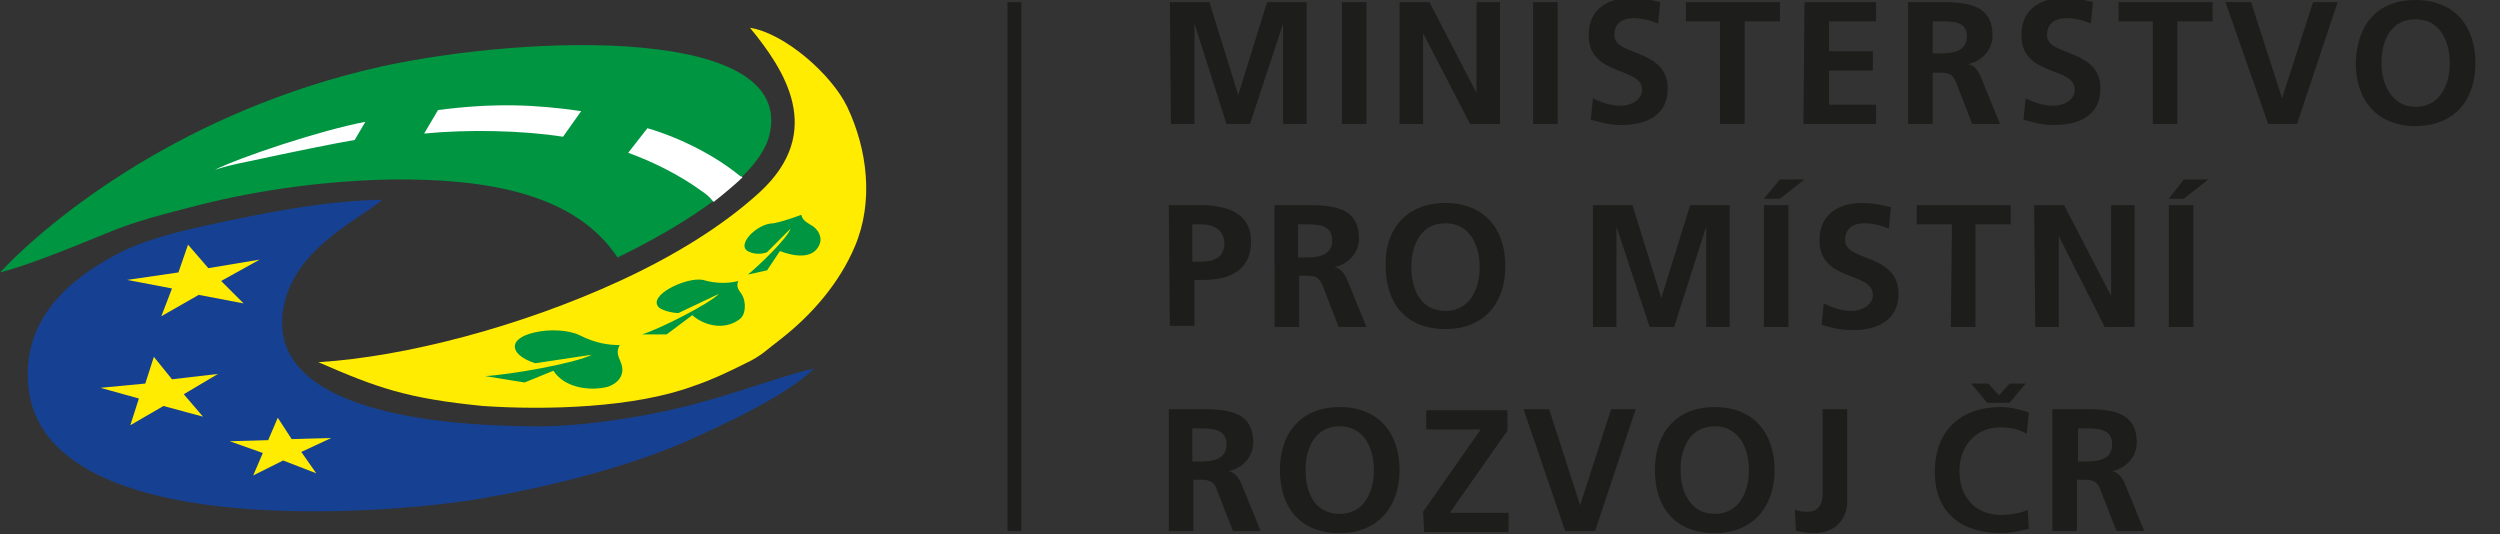 <?xml version="1.0" encoding="utf-8"?><svg id="Vrstva_1" xmlns="http://www.w3.org/2000/svg" width="234" height="50" viewBox="0 0 234 50"><rect x="0" y="0" width="234" height="50" fill="#333333" stroke="none"/><style>.st0{fill:#1d1d1b}.st1{fill:#164193}.st2{fill:#ffec00}.st3{fill:#009540}.st4{fill:#fff}</style><path class="st0" d="M94.3.2h1.3v49.5h-1.3zM109.5.2h3.7l2.7 8.7 2.7-8.7h3.7v11.4h-2.2V2.2l-3.1 9.4h-2.2l-3-9.4v9.4h-2.2L109.5.2zM125.6.2h2.3v11.4h-2.3V.2zM131 .2h2.8l4.4 8.5V.2h2.2v11.4h-2.8l-4.4-8.5v8.5H131V.2zM143.5.2h2.3v11.4h-2.3V.2zM155.2 2.2c-.7-.3-1.5-.5-2.3-.5-.8 0-1.8.3-1.8 1.6 0 2 5 1.2 5 5 0 2.5-2 3.4-4.3 3.4-1.2 0-1.8-.2-2.9-.5l.2-2c.8.4 1.7.7 2.6.7.9 0 2-.5 2-1.5 0-2.2-5-1.2-5-5.1 0-2.6 2-3.5 4-3.5 1 0 1.9.2 2.7.4l-.2 2zM161.1 2h-3.3V.2h8.8V2h-3.3v9.6H161V2h.1zM168.9.2h6.7V2h-4.4v2.8h4.1v1.8h-4.1v3.2h4.4v1.8h-6.8l.1-11.4zM178.6.2h2.5c2.4 0 5.4-.1 5.4 3.1 0 1.3-.9 2.4-2.3 2.7.6.1 1 .7 1.2 1.2l1.8 4.4h-2.6L183.2 8c-.3-.9-.6-1.2-1.6-1.2h-.7v4.8h-2.3V.2zm2.3 4.8h.8c1.1 0 2.4-.2 2.4-1.6S182.8 2 181.7 2h-.8v3zM195.7 2.2c-.7-.3-1.5-.5-2.3-.5-.8 0-1.8.3-1.8 1.6 0 2 5 1.2 5 5 0 2.5-2 3.4-4.3 3.4-1.2 0-1.8-.2-2.9-.5l.2-2c.8.4 1.7.7 2.6.7.9 0 2-.5 2-1.5 0-2.2-5-1.2-5-5.1 0-2.6 2-3.5 4-3.5 1 0 1.9.2 2.7.4l-.2 2zM201.6 2h-3.3V.2h8.8V2h-3.3v9.6h-2.3V2zM208.3.2h2.4l2.9 9 2.9-9h2.3L215 11.6h-2.7l-4-11.4zM226.1 0c3.6 0 5.6 2.4 5.6 5.9s-2 5.9-5.6 5.9-5.6-2.4-5.6-5.9c.1-3.6 2-5.9 5.6-5.9zm0 10c2.3 0 3.2-2.1 3.2-4.1s-.9-4.1-3.2-4.1-3.2 2-3.2 4.1c0 2 1 4.1 3.2 4.1z"/><g><path class="st0" d="M109.4 19.2h2.9c2.5 0 4.8.7 4.8 3.4s-2 3.6-4.4 3.6h-.9v4.3h-2.3l-.1-11.3zm2.2 5.3h.8c1.2 0 2.2-.4 2.2-1.7s-1-1.8-2.2-1.8h-.8v3.5zM119.3 19.2h2.5c2.4 0 5.4-.1 5.4 3.1 0 1.3-.9 2.4-2.3 2.7.6.1 1 .7 1.2 1.2l1.8 4.4h-2.6l-1.4-3.6c-.3-.9-.6-1.2-1.6-1.2h-.7v4.8h-2.3V19.2zm2.2 4.9h.8c1.1 0 2.4-.2 2.4-1.6 0-1.4-1.2-1.5-2.4-1.5h-.8v3.1zM135.3 19c3.6 0 5.6 2.4 5.6 5.9s-2 5.9-5.6 5.9c-3.7 0-5.6-2.4-5.6-5.9-.1-3.5 2-5.9 5.6-5.9zm0 10.1c2.3 0 3.2-2.1 3.2-4.1s-.9-4.1-3.2-4.1c-2.3 0-3.2 2-3.2 4.1 0 2 .8 4.1 3.2 4.1zM149.1 19.2h3.7l2.7 8.7 2.7-8.7h3.7v11.4h-2.2v-9.4l-3 9.4h-2.3l-3.1-9.4v9.4h-2.2V19.2zM165.1 19.2h2.3v11.4h-2.3V19.2zm1.5-2.4h2.3l-2.3 1.8h-1.5l1.5-1.8zM176.8 21.4c-.7-.3-1.5-.5-2.3-.5-.8 0-1.8.3-1.8 1.6 0 2 5 1.2 5 5 0 2.5-2 3.4-4.3 3.4-1.2 0-1.8-.2-2.9-.5l.2-2c.8.4 1.7.7 2.6.7.9 0 2-.5 2-1.5 0-2.2-5-1.2-5-5.1 0-2.6 2-3.5 4-3.5 1 0 1.9.2 2.7.4l-.2 2zM182.7 21h-3.3v-1.8h8.8V21h-3.3v9.6h-2.3l.1-9.6zM190.4 19.2h2.8l4.4 8.5v-8.5h2.2v11.4H197l-4.3-8.5v8.5h-2.2l-.1-11.4zM203 19.2h2.3v11.4H203V19.2zm1.4-2.4h2.3l-2.3 1.8H203l1.4-1.8z"/></g><g><path class="st0" d="M109.4 38.3h2.5c2.4 0 5.4-.1 5.4 3.1 0 1.3-.9 2.4-2.3 2.7.6.1 1 .7 1.2 1.2l1.8 4.4h-2.6l-1.4-3.6c-.3-.9-.6-1.2-1.6-1.2h-.7v4.8h-2.3V38.3zm2.2 4.9h.8c1.1 0 2.4-.2 2.4-1.6 0-1.4-1.2-1.5-2.4-1.5h-.8v3.1zM125.4 38.1c3.6 0 5.6 2.4 5.6 5.9 0 3.4-2 5.9-5.6 5.9-3.7 0-5.6-2.4-5.6-5.9s2-5.9 5.6-5.9zm0 10c2.3 0 3.2-2.1 3.2-4.1s-.9-4.1-3.2-4.1c-2.3 0-3.2 2-3.2 4.1 0 2 .8 4.1 3.2 4.1zM133.2 47.9l5.4-7.7h-5.1v-1.8h7.6v1.9l-5.4 7.7h5.5v1.8h-7.9l-.1-1.9zM142.6 38.3h2.4l2.9 9 2.9-9h2.3l-3.8 11.4h-2.8l-3.9-11.4zM160.5 38.1c3.6 0 5.6 2.4 5.6 5.9 0 3.4-2 5.9-5.6 5.9-3.7 0-5.6-2.4-5.6-5.9s2-5.9 5.6-5.9zm0 10c2.3 0 3.2-2.1 3.2-4.1s-.9-4.1-3.2-4.1c-2.3 0-3.2 2-3.2 4.1 0 2 .9 4.1 3.2 4.1zM168 47.7c.3.1.6.2 1.1.2 1.5 0 1.5-1.2 1.5-2v-7.6h2.3V47c0 1.2-.8 2.9-3.1 2.9-.6 0-1.1-.1-1.7-.2l-.1-2zM189.9 49.5c-.9.2-1.7.4-2.6.4-3.7 0-6.2-1.9-6.2-5.7 0-3.9 2.4-6.1 6.2-6.1.8 0 1.7.2 2.6.5l-.2 2c-.9-.5-1.6-.6-2.5-.6-2.3 0-3.8 1.8-3.8 4.1s1.4 4.1 3.9 4.1c.9 0 2-.2 2.5-.5l.1 1.8zM186 37.7l-1.5-1.8h1.6l1 1.1 1-1.1h1.5l-1.5 1.8H186zM192.1 38.3h2.5c2.4 0 5.4-.1 5.4 3.1 0 1.3-.9 2.4-2.3 2.7.6.1 1 .7 1.2 1.2l1.8 4.4h-2.6l-1.4-3.6c-.3-.9-.6-1.2-1.6-1.2h-.7v4.8h-2.3V38.3zm2.4 4.9h.8c1.1 0 2.4-.2 2.4-1.6 0-1.4-1.2-1.5-2.4-1.5h-.8v3.1z"/></g><g><path class="st1" d="M35.8 18.7c-5.5.1-10.9 1.2-16.5 2.4-2.7.6-5.1 1.2-7.6 2.3-4 2-9.3 5.5-9.1 12C3 51.1 37.1 48.1 45.4 46.6c5.7-1 13.3-2.8 19.3-5.5 4.9-2.2 9.2-4.4 11.5-6.6-3 .6-8.8 3-15 4.2-4.1.8-8.4 1.3-11.9 1.2-7.9-.1-24.3-1.3-22.8-10.9.9-5.6 6.7-8.2 9.3-10.3z"/><path class="st2" d="M29.8 33.9c8.2-.5 19.1-3.4 28.2-7.6 5-2.3 9.6-5.1 13.1-8.3 6.2-5.7 2.3-11.5-.9-15.4 3.2.5 7.6 4.3 9.1 7.4 1.9 4 2.5 8.9.7 13.1-1.4 3.3-3.9 6.3-7 8.7-1.2.9-1.7 1.5-3.2 2.2-1.8.9-3.3 1.6-4.8 2.1-5.6 2.1-14 2.3-19.8 1.9-7.1-.7-9.9-1.7-15.4-4.1z"/><path class="st3" d="M57.8 24.1c-3.9-5.9-12-7.4-21.1-7.3-5.9.1-12.2.9-18.1 2.4-3.1.8-6 1.5-8.8 2.7-3.4 1.4-7.4 3-9.8 3.6 4.8-5.1 17.3-15.2 35.8-19.3 13.9-3 38.8-3.8 36.2 6.5-1 4-8.2 8.5-14.2 11.4z"/><path class="st2" d="M16.7 25.5l-4.8.7 4.2.8-1 2.6 3.5-2 4.2.8-2.1-2.1 3.6-2-4.8.8-1.9-2.2zM13.6 35.9l-4.2.4 3.6 1-.8 2.5 3.1-1.8 3.7 1-1.8-2.1 3.2-1.9-4.3.5-1.7-2.1zM25.1 41.2l-3.6.1 3.1 1.1-.9 2.1 2.8-1.4 3.1 1.2-1.4-2L31 41l-3.7.1-1.3-2z"/><path class="st4" d="M69.5 16.6c-.1-.1-.1-.1-.2-.1-2.3-1.9-5.6-3.6-8.7-4.5l-1.8 2.3c2.2.8 4.7 2 6.9 3.6.3.2.7.5 1 .9l.1.1c.9-.7 2.2-1.8 2.7-2.3zM54.4 10.4c-4.2-.6-8-.8-13.4-.1l-1.3 2.2c4.1-.4 9.2-.3 13 .3l1.7-2.4zM34.2 11.4l-1 1.7c-1.8.3-6.2 1.2-9.9 2-1.5.3-2.3.5-3.2.8 2.4-1.2 9.9-3.7 14.1-4.5z"/><path class="st3" d="M58 32.3c-.3.6-.2.9.1 1.6.5 1.2-.3 2-1.2 2.3-1.5.4-4 .2-5.1-1.5l-2.7 1.1-3.7-.6c2.2-.1 8.5-1.2 10-2l-5.3.8c-.6-.2-1.3-.5-1.7-1-1.3-1.8 3.7-2.7 5.9-1.6 1.4.7 2.6.9 3.7.9zM69.1 26.3c-.2.5 0 .8.3 1.2.5.8.4 2-.2 2.4-1.5 1.1-3.4.5-4.4-.4l-2.4 1.8h-2.3c1.6-.5 6.2-2.8 7.2-3.8l-3.8 1.8c-.5 0-1.4-.2-1.8-.5-1.2-1.1 2.5-2.9 4.1-2.6 1.3.4 2.6.3 3.3.1zM75 20.1c.1.4.3.6.8.9.8.4 1.2 1.2.9 1.9-.6 1.4-2.4 1.1-3.7.6l-1.2 1.8-1.8.4c1-.8 3.7-3.4 4-4.3l-2.2 2.2c-.4.2-1.2.2-1.6 0-1.5-.5.6-2.7 2.2-2.7 1-.2 2.1-.6 2.6-.8z"/></g></svg>